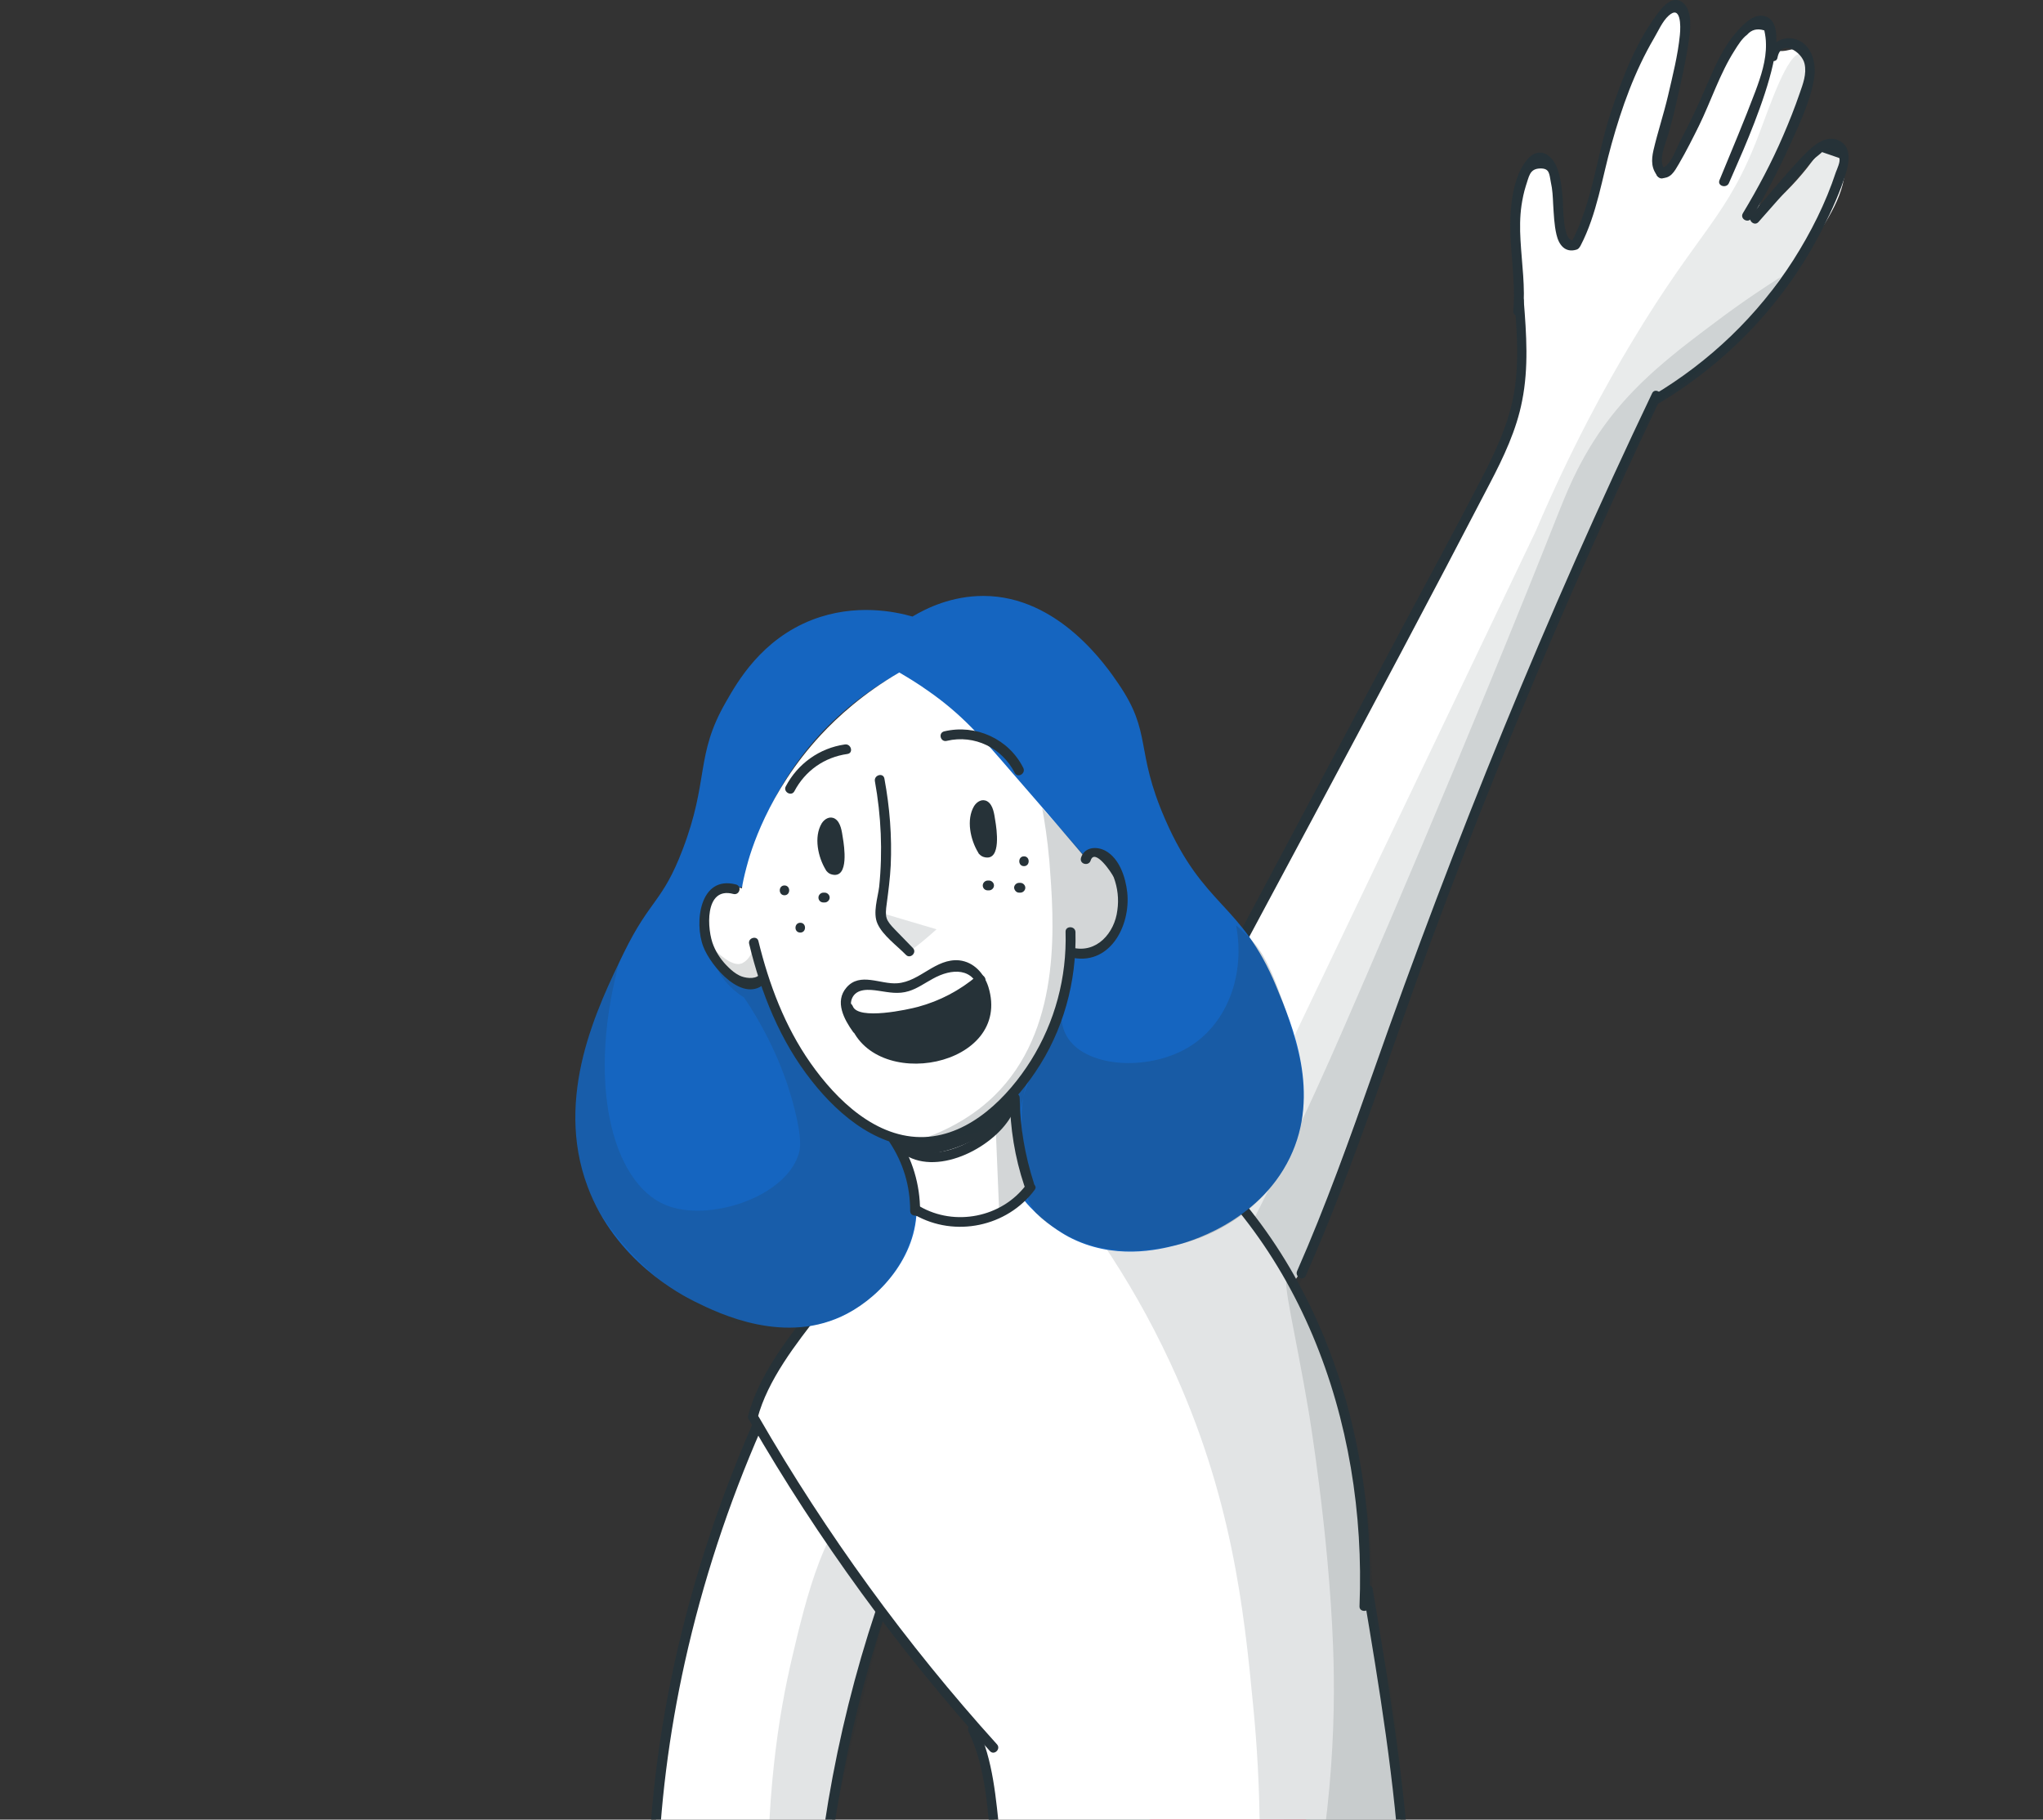 <?xml version="1.0" encoding="UTF-8"?> <svg xmlns="http://www.w3.org/2000/svg" width="128" height="114" viewBox="0 0 128 114" fill="none"><rect x="0" y="0" width="128" height="114" fill="#333333" stroke="none"/> <g clip-path="url(#clip0)"> <path d="M63.184 122.148C62.337 124.157 62.337 125.653 62.213 129.506C62.068 134.261 61.655 138.995 61.613 143.73C61.572 147.726 61.51 153.772 61.345 161.642C67.959 162.011 75.276 162.093 83.213 161.704C90.778 161.335 97.765 160.576 104.069 159.634C101.093 149.653 99.129 142.377 97.723 136.741C96.979 133.728 95.884 129.219 92.866 123.952C91.212 121.062 89.497 118.89 88.236 117.434C87.905 117.148 80.609 111.061 72.176 113.93C71.762 114.094 65.623 116.307 63.184 122.148Z" fill="#FF1744"></path> <path opacity="0.19" d="M80.175 113.46C80.899 114.895 81.932 117.006 83.09 119.547C86.459 126.967 89.952 134.796 91.812 144.428C92.577 148.322 93.3 153.959 92.99 160.988C94.727 160.906 96.566 160.763 98.489 160.558C100.411 160.353 102.251 160.107 103.987 159.82C103.449 158.017 102.581 155.147 101.61 151.602C98.902 141.682 98.53 138.587 96.215 132.049C94.499 127.192 92.908 123.892 90.614 120.736C88.546 117.887 86.604 116.104 84.144 114.854C82.614 114.075 81.188 113.686 80.175 113.46Z" fill="#263238"></path> <path d="M48.757 87.225C48.075 87.676 47.662 88.537 46.855 90.238C46.194 91.632 45.884 92.718 45.388 94.337C44.024 98.928 44.168 98.149 43.693 99.891C43.073 102.207 41.957 106.265 41.337 111.614C40.737 116.799 40.861 120.796 40.882 121.759C41.109 127.846 42.184 132.376 42.908 135.286C44.189 140.512 45.905 144.857 49.315 153.527C50.059 155.392 50.679 156.929 51.113 157.994C50.803 158.035 50.307 158.097 49.708 158.179C46.587 158.548 46.153 158.466 44.892 158.732C43.28 159.081 41.833 159.429 41.275 160.638C41.027 161.192 40.923 161.97 41.233 162.237C41.626 162.565 42.391 161.827 43.714 161.397C44.83 161.048 45.822 161.069 46.504 161.171C45.967 162.216 45.657 163.159 45.471 163.836C45.016 165.393 44.664 166.664 45.243 167.566C45.533 168.016 46.091 168.426 46.545 168.303C46.794 168.242 47.021 168.016 47.641 166.397C48.24 164.778 48.282 164.266 48.778 163.631C49.212 163.098 49.708 162.811 50.039 162.647C49.873 163.159 49.687 163.917 49.605 164.84C49.563 165.393 49.501 165.905 49.605 166.561C49.687 167.156 49.873 168.426 50.824 169.123C50.989 169.246 51.672 169.759 52.085 169.492C52.436 169.287 52.333 168.713 52.478 166.869C52.602 165.311 52.726 164.881 52.829 164.635C53.098 163.917 53.511 163.405 53.821 163.098C53.718 164.573 53.739 165.803 53.78 166.705C53.862 168.16 54.007 168.816 54.483 169.226C54.751 169.451 55.206 169.677 55.578 169.513C55.95 169.349 56.074 168.836 56.178 168.201C56.632 165.803 56.364 165.106 56.88 163.897C57.087 163.426 57.314 162.852 57.872 162.442C59.051 161.581 60.725 162.093 60.952 162.155C61.944 162.462 62.316 162.995 62.812 162.77C63.226 162.585 63.453 161.991 63.474 161.499C63.495 160.29 62.151 159.368 60.993 158.609C60.415 158.22 59.547 157.708 58.389 157.298C57.376 155.31 56.095 152.42 55.041 148.751C54.338 146.292 54.007 144.406 53.697 142.623C52.602 136.372 52.994 133.974 51.775 127.764C51.486 126.268 51.196 125.079 51.031 124.403C51.113 123.378 51.258 121.78 51.465 119.833C52.147 113.479 52.602 109.503 53.986 104.83C55.082 101.162 56.198 98.149 56.198 98.149C57.604 94.398 58.058 93.886 57.893 92.677C57.314 88.865 51.3 85.545 48.757 87.225Z" fill="white"></path> <path d="M47.166 89.172C43.487 97.595 41.172 106.593 40.675 115.774C40.159 125.141 41.792 134.302 44.851 143.156C46.587 148.218 48.695 153.137 50.845 158.056C51.01 158.425 51.527 158.097 51.382 157.748C47.662 149.222 44.024 140.573 42.288 131.433C40.572 122.415 40.923 113.09 42.908 104.133C44.024 99.112 45.636 94.214 47.703 89.5C47.848 89.131 47.331 88.803 47.166 89.172Z" fill="#263238"></path> <path d="M54.876 100.874C52.272 108.683 50.907 116.86 50.763 125.079C50.763 125.468 51.383 125.468 51.383 125.079C51.528 116.901 52.892 108.806 55.475 101.038C55.599 100.669 55 100.505 54.876 100.874Z" fill="#263238"></path> <path opacity="0.13" d="M54.236 94.255C51.859 94.398 50.432 100.424 49.647 103.765C48.758 107.515 47.952 112.68 48.117 120.202C48.262 126.924 49.13 132.048 49.42 133.831C50.722 141.496 52.768 147.931 54.773 152.973C55.434 154.818 56.075 156.662 56.737 158.486C56.365 160.003 55.992 161.561 55.641 163.18C55.186 165.311 54.773 167.402 54.442 169.41C54.835 169.451 55.372 169.431 55.745 169.062C56.22 168.59 56.158 167.832 56.179 167.176C56.199 166.561 56.261 163.59 57.605 162.483C58.432 161.807 59.754 161.807 60.664 162.134C61.594 162.483 62.007 163.159 62.627 162.954C63.103 162.811 63.434 162.237 63.496 161.786C63.702 160.29 60.809 158.753 60.333 158.507C59.403 158.015 58.969 157.954 58.37 157.339C57.625 156.56 57.377 155.638 57.274 155.228C55.559 148.751 54.711 149.161 53.553 141.721C52.685 136.106 53.243 136.434 52.355 131.966C51.735 128.81 51.218 127.518 51.053 124.793C50.867 121.8 51.218 119.464 51.59 117.394C53.14 108.929 56.117 98.682 56.84 96.243C56.179 95.218 55.269 94.194 54.236 94.255Z" fill="#263238"></path> <path d="M96.421 10.001C95.78 9.98 95.284 11.128 95.16 11.435C94.974 11.886 94.685 12.768 94.891 14.018C94.891 14.018 95.016 14.879 95.429 20.084C95.532 21.252 95.553 22.953 95.243 25.085C94.416 27.339 93.631 29.102 93.093 30.25C91.274 34.103 90.055 35.64 87.512 40.518C86.562 42.342 86.479 42.629 85.363 44.883C82.572 50.478 80.526 53.983 78.438 57.733C76.599 61.013 74.015 65.829 70.977 72.019C70.832 72.551 70.109 75.4 71.783 77.901C73.56 80.544 77.281 81.733 80.877 80.585C81.436 79.807 82.221 78.597 82.944 77.019C83.647 75.482 83.978 74.293 84.205 73.535C84.433 72.777 85.342 70.215 87.182 65.05C87.76 63.452 88.463 61.546 89.889 57.816C92.06 52.097 93.135 49.249 93.858 47.465C95.491 43.407 96.731 40.6 99.17 35.148C100.452 32.279 102.023 28.815 103.841 24.88C104.896 24.286 106.342 23.363 107.893 22.031C110.125 20.125 111.241 18.506 113.391 15.432C114.776 13.423 115.83 11.661 115.541 9.898C115.499 9.652 115.396 8.935 115.003 8.832C114.507 8.689 113.887 9.673 113.205 10.534C112.502 11.415 111.448 12.562 109.877 13.751C110.414 12.276 110.952 11.128 111.324 10.37C112.171 8.648 112.874 7.541 113.308 5.635C113.784 3.606 113.35 3.237 113.225 3.135C112.667 2.725 111.717 3.504 111.159 3.053C110.662 2.622 111.097 1.68 110.704 1.454C110.311 1.229 109.443 1.905 108.823 2.622C107.748 3.852 107.5 5.041 107.107 6.189C106.735 7.316 106.053 8.853 104.772 10.554C104.462 10.595 104.048 10.616 103.862 10.37C103.655 10.083 103.945 9.611 104.214 8.853C104.276 8.668 104.234 8.771 104.668 6.885C104.834 6.168 105.144 4.836 105.392 3.77C105.743 2.233 105.908 1.598 105.578 0.921C105.516 0.778 105.247 0.225 104.854 0.204C104.4 0.184 104.048 0.901 103.779 1.454C102.684 3.688 102.126 4.815 101.981 5.205C101.258 7.152 100.286 10.124 100.142 11.148C100.121 11.271 100.08 11.702 99.873 12.255C99.769 12.521 99.707 12.624 99.645 12.788C99.129 13.936 99.563 14.694 99.025 15.104C98.963 15.145 98.653 15.37 98.405 15.288C98.137 15.206 98.013 14.858 97.868 13.69C97.661 12.091 97.785 11.62 97.413 10.923C97.165 10.616 96.855 10.021 96.421 10.001Z" fill="white"></path> <path d="M95.429 19.491C95.574 17.995 95.347 16.54 95.264 15.043C95.222 14.326 95.222 13.588 95.326 12.871C95.388 12.461 95.471 12.051 95.594 11.662C95.801 11.068 95.822 10.576 96.483 10.555C97.103 10.535 97.062 10.903 97.165 11.416C97.269 11.867 97.289 12.338 97.31 12.789C97.351 13.424 97.372 14.08 97.517 14.695C97.662 15.331 98.054 15.863 98.778 15.638C99.15 15.515 99.005 14.921 98.612 15.043C97.889 15.248 97.951 12.83 97.909 12.42C97.847 11.764 97.785 11.088 97.537 10.473C97.186 9.612 96.38 9.182 95.698 9.981C94.809 11.006 94.623 12.851 94.623 14.121C94.623 15.925 94.974 17.687 94.809 19.491C94.788 19.88 95.409 19.88 95.429 19.491Z" fill="#263238"></path> <path d="M99.028 15.39C100.061 13.402 100.371 11.148 100.971 9.017C101.611 6.721 102.417 4.467 103.616 2.417C103.885 1.966 104.154 1.331 104.546 0.982C105.311 0.286 105.311 1.618 105.249 2.192C105.125 3.462 104.794 4.754 104.505 6.004C104.236 7.151 103.864 8.258 103.596 9.406C103.451 10.041 103.451 10.595 103.906 11.086C104.174 11.373 104.608 10.943 104.34 10.656C103.823 10.103 104.36 8.996 104.526 8.402C104.712 7.725 104.898 7.049 105.043 6.373C105.332 5.122 105.621 3.852 105.807 2.561C105.911 1.884 106.055 0.696 105.456 0.183C104.939 -0.247 104.422 0.163 104.071 0.573C102.562 2.438 101.632 4.897 100.888 7.151C100.04 9.754 99.772 12.665 98.49 15.104C98.304 15.431 98.842 15.739 99.028 15.39Z" fill="#263238"></path> <path d="M104.05 11.149C104.67 11.21 104.897 10.759 105.187 10.268C105.641 9.489 106.055 8.669 106.448 7.87C107.212 6.312 107.75 4.611 108.68 3.156C108.887 2.828 109.135 2.418 109.465 2.172C109.734 1.865 110.085 1.762 110.54 1.906C110.602 2.193 110.643 2.479 110.643 2.766C110.664 3.771 110.333 4.775 109.982 5.718C109.279 7.583 108.494 9.427 107.729 11.292C107.584 11.661 108.184 11.825 108.328 11.456C108.763 10.39 113.227 1.045 110.313 0.983C109.734 0.963 109.073 1.68 108.742 2.07C108.163 2.746 107.75 3.525 107.378 4.324C106.944 5.287 106.551 6.251 106.096 7.193C105.827 7.767 105.517 8.362 105.228 8.915C105.042 9.284 104.587 10.555 104.07 10.514C103.657 10.493 103.657 11.108 104.05 11.149Z" fill="#263238"></path> <path d="M111.366 3.606C111.594 2.417 112.896 3.237 113.061 3.995C113.206 4.631 112.958 5.266 112.751 5.86C112.441 6.762 112.09 7.643 111.718 8.504C110.994 10.185 110.147 11.783 109.196 13.361C108.989 13.71 109.527 14.017 109.733 13.669C110.622 12.214 111.408 10.697 112.11 9.16C112.71 7.828 113.433 6.352 113.661 4.897C113.805 3.975 113.537 2.786 112.503 2.458C111.738 2.212 110.911 2.683 110.767 3.462C110.705 3.831 111.304 3.995 111.366 3.606Z" fill="#263238"></path> <path d="M110.168 13.915C110.953 13.033 111.718 12.152 112.503 11.271C112.917 10.8 113.289 10.287 113.743 9.877C113.888 9.754 114.033 9.652 114.157 9.529C114.508 9.652 114.86 9.775 115.232 9.898C115.335 10.082 115.087 10.615 115.025 10.779C114.384 12.726 113.454 14.57 112.359 16.292C110.147 19.756 107.109 22.666 103.553 24.777C103.202 24.982 103.533 25.515 103.863 25.31C108.287 22.687 111.925 18.834 114.219 14.263C114.777 13.156 115.314 11.988 115.666 10.8C115.872 10.103 115.996 9.16 115.19 8.791C114.405 8.422 113.578 9.139 113.082 9.652C111.904 10.861 110.829 12.214 109.713 13.484C109.465 13.771 109.899 14.202 110.168 13.915Z" fill="#263238"></path> <path d="M94.891 18.855C95.036 20.74 95.181 22.667 94.871 24.552C94.561 26.417 93.775 28.139 92.907 29.819C91.15 33.221 89.311 36.583 87.512 39.964C83.916 46.728 80.319 53.471 76.723 60.234C74.656 64.108 72.589 68.001 70.522 71.875C70.336 72.224 70.873 72.531 71.059 72.183C78.48 58.225 86.045 44.33 93.341 30.291C94.209 28.631 95.016 26.93 95.367 25.105C95.78 23.035 95.636 20.945 95.47 18.855C95.491 18.465 94.871 18.465 94.891 18.855Z" fill="#263238"></path> <path d="M103.512 24.634C96.897 38.488 91.13 52.671 86.046 67.14C84.558 71.342 83.069 75.543 81.271 79.622C81.106 79.991 81.643 80.298 81.808 79.929C84.888 72.981 87.141 65.706 89.787 58.614C92.495 51.318 95.43 44.084 98.551 36.951C100.328 32.914 102.147 28.917 104.049 24.941C104.214 24.593 103.677 24.285 103.512 24.634Z" fill="#263238"></path> <path opacity="0.1" d="M112.854 3.361C112.006 3.238 110.87 6.681 110.208 8.402C108.203 13.69 106.508 14.305 102.209 21.478C100.617 24.122 98.427 28.098 96.215 33.283C89.6 47.097 83.007 60.931 76.393 74.745C78.005 76.692 79.596 78.659 81.209 80.606C82.015 78.331 83.193 74.991 84.66 70.953C87.327 63.677 90.779 54.311 95.657 42.916C97.6 38.407 100.287 32.32 103.739 25.167C104.689 24.573 106.012 23.651 107.459 22.38C109.402 20.699 111.965 18.424 113.722 14.715C114.28 13.567 114.983 11.805 115.355 9.489C115.086 9.366 114.693 9.222 114.259 9.304C113.515 9.448 113.123 10.165 112.813 10.657C111.614 12.481 109.857 13.69 109.629 13.547C109.505 13.444 109.857 12.85 110.808 10.923C112.751 6.968 111.944 8.013 112.709 6.681C113.143 5.923 113.577 5.267 113.433 4.426C113.433 4.057 113.205 3.422 112.854 3.361Z" fill="#263238"></path> <path opacity="0.13" d="M111.594 17.337C110.56 17.993 109.093 18.956 107.419 20.227C105.496 21.662 103.429 23.22 101.693 25.187C99.337 27.851 98.303 30.495 97.683 32.032C91.999 46.42 85.24 62.037 83.318 66.382C82.263 68.759 80.61 72.346 78.419 76.65C79.411 77.941 80.424 79.232 81.416 80.523C84.269 71.895 87.555 62.857 91.317 53.491C95.368 43.428 99.564 34.02 103.781 25.269C104.917 24.511 106.199 23.547 107.501 22.297C109.341 20.555 110.664 18.793 111.594 17.337Z" fill="#263238"></path> <path d="M56.632 76.671C55.867 77.183 54.151 78.372 52.394 80.299C50.575 82.287 49.521 84.152 48.653 85.73C47.971 86.939 47.475 88.005 47.123 88.783C47.661 89.808 48.529 91.386 49.728 93.272C51.857 96.612 53.511 98.416 56.363 102.044C57.562 103.56 59.298 105.835 61.365 108.705C61.696 110.242 61.985 111.861 62.233 113.562C62.729 117.046 62.915 120.284 62.915 123.195C63.68 124.014 65.003 125.203 66.946 126.043C70.17 127.457 73.105 127.048 74.635 126.802C78.025 126.289 80.34 124.793 81.931 123.748C84.825 121.862 86.789 119.608 88.091 117.743C87.822 114.546 87.471 111.246 87.037 107.823C86.665 104.913 86.251 102.085 85.796 99.338C85.755 97.186 85.549 94.256 84.846 90.853C84.267 88.005 83.564 84.684 81.477 80.749C78.872 75.851 75.627 72.879 74.366 71.793C73.25 70.83 72.237 70.112 71.493 69.6C68.475 71.506 65.871 72.695 64.093 73.412C60.786 74.765 59.236 74.97 56.632 76.671Z" fill="white"></path> <path d="M47.455 88.865C48.095 86.447 49.873 84.192 51.402 82.225C53.015 80.175 54.834 78.31 57.004 76.814C57.335 76.588 57.025 76.056 56.694 76.281C54.462 77.818 52.581 79.724 50.927 81.835C49.335 83.864 47.537 86.16 46.876 88.68C46.772 89.09 47.372 89.234 47.455 88.865Z" fill="#263238"></path> <path d="M47 89.071C51.258 96.449 56.301 103.376 62.026 109.709C62.295 109.996 62.729 109.566 62.461 109.279C56.776 102.987 51.774 96.1 47.537 88.763C47.33 88.415 46.793 88.722 47 89.071Z" fill="#263238"></path> <path d="M64.486 73.699C66.801 72.08 69.344 70.87 72.051 70.091C72.444 69.989 72.279 69.395 71.886 69.497C69.116 70.296 66.532 71.526 64.176 73.166C63.845 73.391 64.155 73.924 64.486 73.699Z" fill="#263238"></path> <path d="M71.535 70.256C81.415 77.081 85.652 89.05 85.177 100.629C85.156 101.019 85.776 101.019 85.797 100.629C86.293 88.804 81.911 76.671 71.845 69.723C71.535 69.498 71.225 70.03 71.535 70.256Z" fill="#263238"></path> <path d="M60.684 108.498C61.759 110.691 61.883 113.417 62.111 115.794C62.359 118.213 62.441 120.652 62.441 123.091C62.441 123.48 63.062 123.48 63.062 123.091C63.082 120.385 62.958 117.68 62.648 114.995C62.4 112.72 62.235 110.261 61.222 108.17C61.036 107.822 60.519 108.129 60.684 108.498Z" fill="#263238"></path> <path d="M85.405 99.707C86.418 105.712 87.41 111.717 87.761 117.783C87.782 118.173 88.402 118.173 88.381 117.783C88.009 111.656 87.017 105.589 86.004 99.543C85.942 99.154 85.343 99.317 85.405 99.707Z" fill="#263238"></path> <path opacity="0.13" d="M65.271 72.878C67.565 75.563 70.707 79.744 73.332 85.401C77.177 93.681 77.942 100.834 78.52 106.921C78.975 111.552 79.223 118.008 78.314 125.714C80.07 124.956 82.551 123.644 84.948 121.37C86.271 120.099 87.263 118.828 88.008 117.721C87.326 112.003 86.643 106.265 85.961 100.547C86.085 95.833 85.341 92.021 84.638 89.438C82.468 81.445 78.293 76.301 76.887 74.682C74.965 72.448 73.084 70.808 71.699 69.722C69.55 70.788 67.421 71.833 65.271 72.878Z" fill="#263238"></path> <path opacity="0.14" d="M80.67 80.051C80.298 80.154 81.166 83.495 81.993 88.434C81.993 88.434 83.254 95.935 83.523 103.19C83.709 107.986 83.461 114.995 81.29 123.706C82.282 123.214 83.502 122.497 84.763 121.492C86.292 120.263 87.388 118.971 88.132 117.947C87.863 109.687 87.16 105.404 86.499 102.985C86.375 102.514 86.044 101.407 85.776 99.85C85.279 96.939 85.528 95.689 85.259 93.271C85.052 91.344 84.659 90.073 83.936 87.717C82.841 84.171 81.084 79.928 80.67 80.051Z" fill="#263238"></path> <path d="M56.343 42.151C54.978 42.91 53.242 44.057 51.568 45.799C48.096 49.468 46.979 53.567 46.587 55.596C46.277 55.555 45.429 55.493 44.747 56.026C43.734 56.805 43.714 58.342 44.106 59.244C44.251 59.572 44.458 59.839 44.892 60.371C45.408 61.007 45.739 61.396 46.277 61.621C46.504 61.724 47.021 61.867 47.765 61.703C47.992 62.38 48.364 63.323 48.922 64.409C49.646 65.802 50.741 67.873 52.932 69.676C53.573 70.209 54.565 70.906 55.909 71.541C56.405 72.177 57.314 73.509 57.417 75.312C57.624 78.489 55.288 81.133 53.077 82.301C49.232 84.33 45.057 82.301 43.528 81.543C42.701 81.133 38.546 79.001 36.81 74.328C34.702 68.692 37.451 63.056 39.084 59.695C40.737 56.313 41.502 56.539 42.763 53.239C44.437 48.874 43.548 47.337 45.471 43.996C46.215 42.684 47.723 40.061 50.886 38.831C53.594 37.786 56.095 38.319 57.169 38.626C58.058 38.093 59.629 37.335 61.614 37.335C66.326 37.335 69.344 41.762 70.067 42.828C72.217 45.963 71.08 46.927 73.002 51.333C75.421 56.887 77.777 56.559 79.948 61.765C81.002 64.306 82.759 68.508 80.816 72.525C78.811 76.665 74.243 77.874 73.664 78.017C72.61 78.284 69.778 78.981 66.946 77.485C66.677 77.341 63.122 75.415 62.833 72.115C62.73 70.906 63.081 69.778 63.164 69.533C63.598 68.2 64.342 67.34 64.569 67.053C65.458 65.966 66.533 63.958 67.277 59.961C67.628 59.941 68.207 59.859 68.786 59.531C70.005 58.834 70.584 57.42 70.522 56.19C70.501 55.903 70.419 54.264 69.22 53.711C68.724 53.485 68.207 53.547 67.918 53.608C64.073 49.755 60.208 45.963 56.343 42.151Z" fill="#1565C0"></path> <path d="M56.342 42.131C54.048 43.464 52.456 44.939 51.444 46.025C48.074 49.653 46.999 53.445 46.772 54.326C46.627 54.879 46.524 55.33 46.483 55.658C46.255 55.576 45.739 55.433 45.222 55.658C44.437 56.007 44.271 56.949 44.188 57.421C43.982 58.507 44.395 59.368 44.56 59.696C44.788 60.167 45.16 60.925 46.049 61.315C46.772 61.643 47.454 61.52 47.744 61.458C48.033 62.196 48.446 63.221 49.087 64.389C50.059 66.234 50.968 67.935 52.725 69.451C53.407 70.046 54.523 70.865 56.136 71.501C56.466 72.013 56.921 72.812 57.169 73.858C57.376 74.677 57.417 75.374 57.396 75.907C57.934 76.174 58.947 76.583 60.208 76.563C62.626 76.522 64.217 75.026 64.589 74.657C64.197 73.489 63.845 72.054 63.701 70.394C63.639 69.636 63.618 68.918 63.618 68.263C64.259 67.586 65.044 66.623 65.685 65.332C66.822 63.098 67.008 61.028 67.028 59.819C67.318 59.859 67.897 59.921 68.517 59.675C69.385 59.327 69.778 58.568 70.005 58.138C70.067 58.035 70.935 56.273 70.15 54.531C69.964 54.141 69.653 53.424 69.033 53.363C68.579 53.322 68.207 53.67 68.062 53.813C67.215 52.809 65.623 50.944 63.391 48.382C61.468 46.148 60.249 44.755 58.203 43.32C57.458 42.787 56.797 42.398 56.342 42.131Z" fill="white"></path> <path d="M53.49 63.877C53.283 64.348 54.255 65.189 54.709 65.537C55.66 66.234 56.673 66.336 57.045 66.357C57.479 66.398 58.905 66.5 60.208 65.578C60.518 65.353 61.386 64.758 61.716 63.652C61.944 62.852 61.882 61.745 61.448 61.561C61.117 61.438 60.807 61.848 60.104 62.34C58.864 63.18 57.583 63.385 56.487 63.549C54.627 63.836 53.697 63.467 53.49 63.877Z" fill="#263238"></path> <path d="M46.939 59.142C47.683 62.216 48.882 65.229 50.866 67.73C52.623 69.963 55.227 72.115 58.266 71.829C61.077 71.562 63.371 69.39 64.859 67.176C66.616 64.594 67.464 61.499 67.381 58.384C67.36 57.994 66.74 57.994 66.761 58.384C66.844 61.233 66.1 64.02 64.591 66.438C63.164 68.713 60.808 71.111 57.935 71.234C54.897 71.357 52.395 68.898 50.783 66.602C49.171 64.307 48.179 61.663 47.517 58.958C47.435 58.589 46.835 58.753 46.939 59.142Z" fill="#263238"></path> <path d="M55.723 71.541C56.591 72.853 57.025 74.288 57.025 75.866C57.025 76.255 57.645 76.255 57.645 75.866C57.645 74.206 57.17 72.627 56.26 71.234C56.053 70.885 55.516 71.193 55.723 71.541Z" fill="#263238"></path> <path d="M57.314 76.112C59.836 77.547 63.101 76.85 64.817 74.554C65.065 74.247 64.528 73.939 64.279 74.247C62.75 76.276 59.815 76.85 57.624 75.579C57.272 75.395 56.962 75.928 57.314 76.112Z" fill="#263238"></path> <path d="M63.267 68.795C63.288 70.66 63.577 72.505 64.177 74.288C64.301 74.657 64.9 74.493 64.776 74.124C64.218 72.382 63.908 70.619 63.887 68.795C63.887 68.385 63.267 68.385 63.267 68.795Z" fill="#263238"></path> <path d="M47.557 61.089C47.289 61.376 46.627 61.274 46.317 61.11C46.069 60.987 45.842 60.802 45.656 60.618C45.242 60.228 44.912 59.757 44.705 59.245C44.292 58.281 44.106 55.514 45.945 56.006C46.338 56.109 46.503 55.514 46.111 55.412C43.837 54.818 43.486 57.81 44.064 59.306C44.519 60.515 46.607 63.016 48.012 61.52C48.26 61.233 47.826 60.802 47.557 61.089Z" fill="#263238"></path> <path d="M68.331 53.916C68.579 53.096 69.653 54.674 69.778 54.961C70.025 55.617 70.108 56.334 70.005 57.031C69.84 58.425 68.723 59.757 67.173 59.367C66.78 59.265 66.615 59.859 67.008 59.962C69.509 60.597 70.852 58.015 70.625 55.904C70.522 54.981 70.15 53.793 69.261 53.301C68.682 52.993 67.938 53.075 67.731 53.731C67.607 54.141 68.207 54.285 68.331 53.916Z" fill="#263238"></path> <path d="M49.77 49.571C50.452 48.28 51.651 47.44 53.098 47.235C53.49 47.173 53.325 46.579 52.932 46.64C51.341 46.866 49.977 47.849 49.232 49.264C49.046 49.612 49.584 49.919 49.77 49.571Z" fill="#263238"></path> <path d="M59.32 46.414C61.056 46.004 62.792 46.865 63.578 48.422C63.764 48.771 64.28 48.464 64.115 48.115C63.206 46.291 61.139 45.348 59.154 45.82C58.761 45.922 58.927 46.517 59.32 46.414Z" fill="#263238"></path> <path d="M54.814 48.936C55.207 51.108 55.31 53.342 55.083 55.556C55 56.232 54.669 57.196 54.979 57.872C55.31 58.61 56.199 59.245 56.757 59.819C57.026 60.106 57.48 59.675 57.191 59.388C56.819 58.999 56.447 58.63 56.075 58.241C55.496 57.646 55.434 57.462 55.558 56.601C55.661 55.822 55.765 55.023 55.806 54.224C55.889 52.4 55.744 50.576 55.413 48.792C55.352 48.383 54.752 48.547 54.814 48.936Z" fill="#263238"></path> <path d="M52.209 54.203C51.899 53.711 51.754 53.178 51.795 52.604C51.795 52.481 51.878 51.948 51.981 51.928C52.044 51.928 52.147 52.645 52.167 52.727C52.209 52.993 52.23 53.28 52.23 53.547C52.23 53.629 52.209 54.305 52.209 53.895C52.188 53.301 52.23 52.706 52.25 52.112C52.044 52.133 51.837 52.174 51.651 52.194C51.754 52.829 51.816 53.465 51.816 54.121C52.023 54.121 52.23 54.121 52.436 54.121C52.436 54.039 52.436 53.957 52.436 53.875C52.436 53.485 51.816 53.485 51.816 53.875C51.816 53.957 51.816 54.039 51.816 54.121C51.816 54.51 52.436 54.51 52.436 54.121C52.436 53.424 52.374 52.727 52.25 52.03C52.188 51.682 51.651 51.784 51.651 52.112C51.63 52.768 51.547 53.485 51.63 54.141C51.671 54.449 51.816 54.735 52.167 54.797C53.201 55.002 52.891 52.993 52.808 52.502C52.746 52.112 52.684 51.518 52.312 51.292C52.002 51.108 51.671 51.292 51.485 51.579C50.969 52.44 51.258 53.711 51.733 54.489C51.878 54.838 52.416 54.531 52.209 54.203Z" fill="#263238"></path> <path d="M61.758 53.117C61.448 52.625 61.303 52.092 61.344 51.518C61.344 51.395 61.427 50.862 61.53 50.842C61.592 50.842 61.696 51.559 61.716 51.641C61.758 51.907 61.778 52.194 61.778 52.461C61.778 52.543 61.758 53.219 61.758 52.809C61.737 52.215 61.778 51.62 61.799 51.026C61.592 51.047 61.386 51.088 61.2 51.108C61.303 51.743 61.365 52.379 61.365 53.035C61.572 53.035 61.778 53.035 61.985 53.035C61.985 52.953 61.985 52.871 61.985 52.789C61.985 52.399 61.365 52.399 61.365 52.789C61.365 52.871 61.365 52.953 61.365 53.035C61.365 53.424 61.985 53.424 61.985 53.035C61.985 52.338 61.923 51.641 61.799 50.944C61.737 50.596 61.2 50.698 61.2 51.026C61.179 51.682 61.096 52.399 61.179 53.055C61.22 53.363 61.365 53.65 61.716 53.711C62.75 53.916 62.44 51.907 62.357 51.416C62.295 51.026 62.233 50.432 61.861 50.206C61.551 50.022 61.22 50.206 61.034 50.493C60.517 51.354 60.807 52.625 61.282 53.404C61.427 53.773 61.964 53.465 61.758 53.117Z" fill="#263238"></path> <path d="M49.15 56.088C49.543 56.088 49.543 55.473 49.15 55.473C48.757 55.473 48.757 56.088 49.15 56.088Z" fill="#263238"></path> <path d="M51.588 56.539C51.609 56.539 51.63 56.539 51.671 56.539C51.836 56.539 51.981 56.395 51.981 56.231C51.981 56.067 51.836 55.924 51.671 55.924C51.65 55.924 51.63 55.924 51.588 55.924C51.423 55.924 51.278 56.067 51.278 56.231C51.278 56.395 51.402 56.539 51.588 56.539Z" fill="#263238"></path> <path d="M50.142 58.425C50.535 58.425 50.535 57.81 50.142 57.81C49.749 57.81 49.729 58.425 50.142 58.425Z" fill="#263238"></path> <path d="M61.883 55.781C61.904 55.781 61.924 55.781 61.965 55.781C62.131 55.781 62.276 55.638 62.276 55.474C62.276 55.31 62.131 55.166 61.965 55.166C61.945 55.166 61.924 55.166 61.883 55.166C61.717 55.166 61.573 55.31 61.573 55.474C61.573 55.638 61.697 55.781 61.883 55.781Z" fill="#263238"></path> <path d="M64.155 54.264C64.548 54.264 64.548 53.649 64.155 53.649C63.763 53.649 63.763 54.264 64.155 54.264Z" fill="#263238"></path> <path d="M63.846 55.924C63.867 55.924 63.888 55.924 63.929 55.924C64.094 55.924 64.239 55.781 64.239 55.617C64.239 55.453 64.094 55.31 63.929 55.31C63.908 55.31 63.888 55.31 63.846 55.31C63.681 55.31 63.536 55.453 63.536 55.617C63.557 55.781 63.681 55.924 63.846 55.924Z" fill="#263238"></path> <path d="M54.008 64.347C53.677 63.876 53.14 63.199 53.367 62.584C53.636 61.888 54.483 61.99 55.041 62.072C55.724 62.175 56.282 62.297 56.943 62.093C57.48 61.929 57.956 61.58 58.452 61.314C59.63 60.658 61.015 60.596 61.387 62.134C62.441 66.335 54.959 67.524 53.801 63.835C53.677 63.466 53.078 63.609 53.202 63.999C54.628 68.528 63.475 66.847 61.924 61.826C61.656 60.986 61.015 60.269 60.105 60.166C58.617 60.023 57.646 61.498 56.22 61.601C55.165 61.683 53.884 60.883 53.036 61.867C52.272 62.748 52.892 63.876 53.45 64.654C53.698 64.982 54.235 64.675 54.008 64.347Z" fill="#263238"></path> <path d="M52.809 63.179C53.263 64.43 55.537 64.04 56.529 63.897C58.431 63.61 60.167 62.79 61.634 61.581C61.944 61.335 61.51 60.884 61.2 61.15C60.126 62.052 58.885 62.708 57.521 63.077C56.922 63.241 53.759 63.938 53.429 63.036C53.263 62.647 52.664 62.81 52.809 63.179Z" fill="#263238"></path> <path d="M56.488 72.177C58.906 72.792 62.131 71.275 63.495 69.287C63.722 68.959 63.185 68.652 62.957 68.98C61.758 70.722 58.761 72.115 56.653 71.582C56.26 71.48 56.095 72.074 56.488 72.177Z" fill="#263238"></path> <path d="M56.715 72.361C58.865 73.693 62.399 71.808 63.433 69.779C63.619 69.43 63.081 69.123 62.895 69.471C62.027 71.193 58.865 72.976 57.025 71.849C56.674 71.623 56.364 72.156 56.715 72.361Z" fill="#263238"></path> <path opacity="0.2" d="M65.293 50.637C65.437 51.375 65.623 52.543 65.747 53.957C66.037 57.728 66.533 64.041 62.688 68.242C61.861 69.144 60.105 70.743 56.859 71.645C57.893 71.604 59.154 71.481 60.518 71.132C61.2 70.968 61.82 70.763 62.378 70.538C62.461 72.362 62.523 74.186 62.605 76.01C63.308 75.559 63.99 75.129 64.693 74.678C63.742 72.587 63.742 70.968 63.866 69.944C64.052 68.509 64.59 67.341 65.127 66.172C65.603 65.148 66.099 64.328 66.491 63.754C66.533 64.184 66.636 64.635 66.925 65.066C68.186 66.931 72.134 67.115 74.615 65.517C76.909 64.041 78.025 61.049 77.446 57.974C77.839 58.302 78.252 58.692 78.645 59.163C78.955 59.532 79.761 60.598 80.877 64.348C81.229 65.517 81.394 66.111 81.498 66.705C81.622 67.525 81.849 69.083 81.415 70.845C80.671 73.879 78.459 75.621 77.798 76.112C77.322 76.461 75.876 77.506 73.705 77.998C72.672 78.224 69.571 78.961 66.657 77.281C65.561 76.645 64.962 76.174 64.631 75.6C64.28 74.965 64.239 74.37 64.197 73.919C64.011 71.112 63.928 69.698 64.114 68.734C64.672 65.947 65.933 65.66 66.636 62.483C66.884 61.336 66.946 60.372 66.967 59.758C67.236 59.798 67.649 59.84 68.145 59.717C69.178 59.45 69.695 58.61 69.881 58.302C70.625 57.134 70.956 55.044 69.799 54.08C69.633 53.937 69.055 53.507 67.938 53.589C67.091 52.605 66.202 51.621 65.293 50.637Z" fill="#263238"></path> <path opacity="0.13" d="M55.495 57.277C56.549 57.584 57.624 57.912 58.678 58.22C58.409 58.466 58.14 58.691 57.851 58.937C57.582 59.162 57.334 59.347 57.066 59.552C56.735 59.306 56.259 58.876 55.887 58.22C55.681 57.871 55.557 57.543 55.495 57.277Z" fill="#263238"></path> <path opacity="0.16" d="M38.918 59.839C36.665 67.73 38.339 74.104 41.709 75.497C44.354 76.584 49.129 75.046 50.018 72.362C50.142 72.013 50.266 71.398 49.79 69.513C49.377 67.853 48.529 65.352 46.628 62.503C46.297 62.298 45.863 61.971 45.45 61.479C44.726 60.597 44.52 59.655 44.458 59.204C45.057 59.819 45.925 60.597 46.483 60.352C47.021 60.105 47.351 59.368 47.165 58.63C47.351 59.573 47.641 60.864 48.178 62.36C48.881 64.348 49.584 66.275 51.217 68.099C51.961 68.939 53.428 70.312 55.909 71.296C56.322 71.808 57.087 72.915 57.335 74.534C57.376 74.78 57.521 75.907 57.149 77.321C57.066 77.649 56.57 79.432 54.937 80.969C53.035 82.773 50.762 83.101 50.018 83.203C44.416 83.941 40.076 79.084 39.311 78.244C38.546 77.383 37.285 75.948 36.562 73.735C35.404 70.21 36.293 67.033 36.934 64.717C37.533 62.544 38.339 60.905 38.918 59.839Z" fill="#263238"></path> </g> <defs> <clipPath id="clip0"> <rect width="128" height="114" fill="white"></rect> </clipPath> </defs> </svg> 